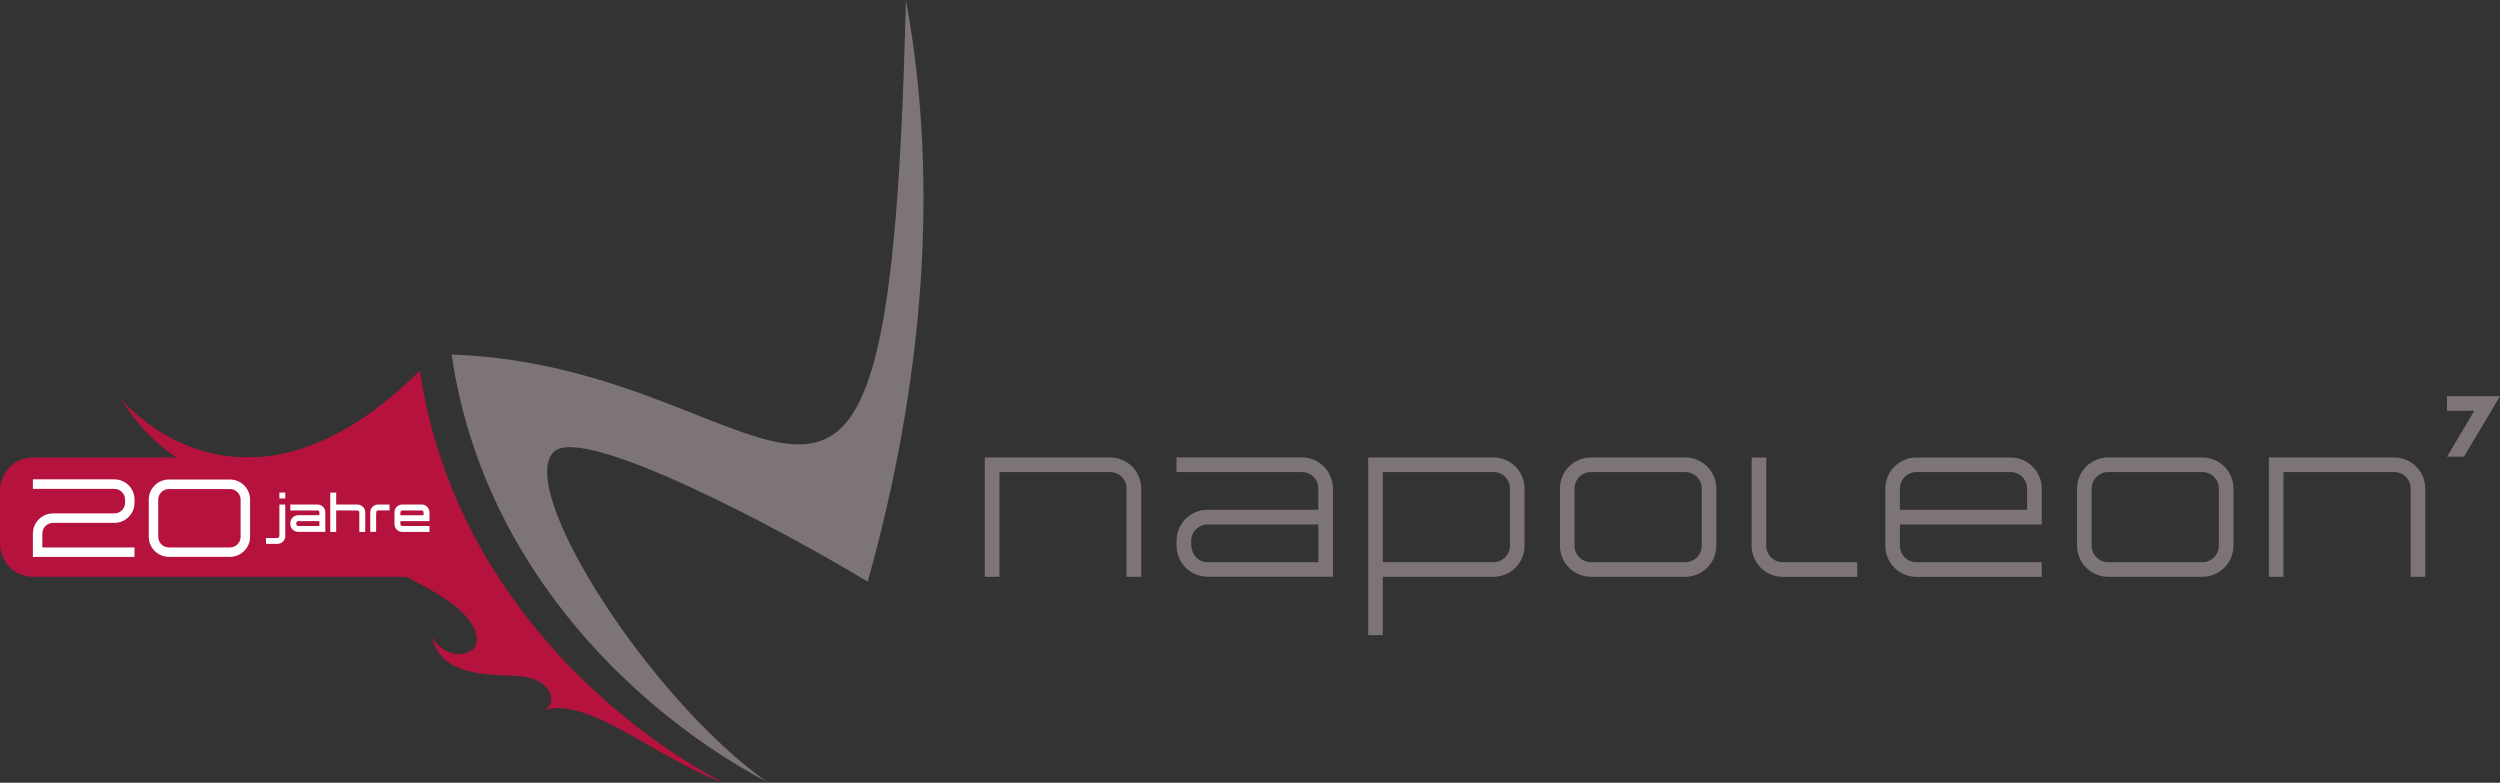 <?xml version="1.0" encoding="UTF-8"?>
<svg id="Ebene_2" data-name="Ebene 2" xmlns="http://www.w3.org/2000/svg" viewBox="0 0 438.77 137.38">
  <rect x="0" y="0" width="438.77" height="137.38" fill="#333333" stroke="none"/>
  <defs>
    <style>
      .cls-1 {
        fill-rule: evenodd;
      }

      .cls-1, .cls-2 {
        fill: #7d747a;
      }

      .cls-3 {
        fill: #fff;
      }

      .cls-4 {
        fill: #b5123e;
      }

      .cls-5 {
        fill: none;
        stroke: #fff;
        stroke-miterlimit: 3.86;
        stroke-width: .51px;
      }
    </style>
  </defs>
  <g id="Ebene_1-2" data-name="Ebene 1">
    <g id="Vordergrund">
      <g>
        <path class="cls-2" d="M134.7,137.27c-21.22-11.14-49.79-36.32-55.44-75.05,60.52,2.18,76.83,60.61,79.73-62.22,6.05,32.68,2.9,67.79-6.7,102.09-14.27-8.66-50.04-27.85-55.12-22.77-6.64,6.64,16.97,43.54,37.52,57.96Z"/>
        <path class="cls-4" d="M73.68,65.07c.06.39.13.8.21,1.21,5.88,36.49,32.79,60.34,53.04,71.1-12.07-4.51-23.42-15.05-31.44-12.8,2.43-.91,1.69-5.82-5.28-5.98-6.97-.16-12.94-.77-14.44-6.86,1.43,2.67,4.98,4.04,7.15,2.27,1.43-1.16,1.7-5.37-7.07-10.32-9.37-5.29-17.85-9.05-24.69-5.09,1.1-1.51,7.78-5.04,12.54-3.54,5.37,1.7,9.19.71,9.33-2.83.22-5.61-4.52-8.91-15.36-7.53-19.14,2.43-29.31-3.5-36.54-14.78,0,0,21.21,26.27,52.54-4.86Z"/>
        <path class="cls-4" d="M72.86,80.29l10.58,20.94H5.77c-3.19,0-5.77-2.58-5.77-5.77v-9.4c0-3.19,2.58-5.77,5.77-5.77h67.09Z"/>
        <g>
          <path class="cls-3" d="M62.73,89.33h-3.98v3.77h-.53v-6.39h.53v2.1h3.98c.62,0,1.12.5,1.12,1.12v3.17h-.53v-3.17c0-.33-.26-.59-.59-.59ZM65.76,89.92v3.17h-.52v-3.17c0-.62.5-1.12,1.12-1.12h1.75v.53h-1.75c-.33,0-.59.26-.59.59ZM55.72,89.33h-4.51v-.53h4.51c.62,0,1.12.5,1.12,1.12v3.17h-4.51c-.62,0-1.12-.5-1.12-1.12v-.17c0-.62.5-1.12,1.12-1.12h3.98v-.77c0-.33-.26-.59-.59-.59ZM51.74,91.9c0,.4.26.67.59.67h3.98v-1.36h-3.98c-.33,0-.59.27-.59.59v.1ZM49.29,87.23v-.53h.52v.53h-.52ZM49.29,94.08v-5.27h.52v5.27c0,.62-.5,1.12-1.12,1.12h-1.75v-.52h1.75c.33,0,.59-.27.59-.59ZM70.02,91.21v.77c0,.33.26.59.59.59h4.51v.53h-4.51c-.62,0-1.12-.5-1.12-1.12v-2.06c0-.62.5-1.12,1.12-1.12h3.39c.62,0,1.12.5,1.12,1.12v1.29h-5.1ZM70.61,89.33c-.33,0-.59.27-.59.59v.77h4.57v-.77c0-.33-.26-.59-.59-.59h-3.39Z"/>
          <path class="cls-5" d="M62.73,89.33h-3.98v3.77h-.53v-6.39h.53v2.1h3.98c.62,0,1.12.5,1.12,1.12v3.17h-.53v-3.17c0-.33-.26-.59-.59-.59ZM65.76,89.92v3.17h-.52v-3.17c0-.62.5-1.12,1.12-1.12h1.75v.53h-1.75c-.33,0-.59.26-.59.59ZM55.72,89.33h-4.51v-.53h4.51c.62,0,1.12.5,1.12,1.12v3.17h-4.51c-.62,0-1.12-.5-1.12-1.12v-.17c0-.62.5-1.12,1.12-1.12h3.98v-.77c0-.33-.26-.59-.59-.59ZM51.74,91.9c0,.4.26.67.59.67h3.98v-1.36h-3.98c-.33,0-.59.27-.59.59v.1ZM49.29,87.23v-.53h.52v.53h-.52ZM49.29,94.08v-5.27h.52v5.27c0,.62-.5,1.12-1.12,1.12h-1.75v-.52h1.75c.33,0,.59-.27.59-.59ZM70.02,91.21v.77c0,.33.26.59.59.59h4.51v.53h-4.51c-.62,0-1.12-.5-1.12-1.12v-2.06c0-.62.5-1.12,1.12-1.12h3.39c.62,0,1.12.5,1.12,1.12v1.29h-5.1ZM70.61,89.33c-.33,0-.59.27-.59.59v.77h4.57v-.77c0-.33-.26-.59-.59-.59h-3.39Z"/>
        </g>
        <path class="cls-3" d="M21.95,87.88v-.2c0-1.04-.84-1.88-1.88-1.88H5.77v-1.67h14.3c1.89,0,3.44,1.48,3.54,3.35v.75c0,1.96-1.59,3.54-3.54,3.54h-10.76c-1.04,0-1.88.84-1.88,1.88v2.43h16.17v1.67H5.77v-4.1c0-1.96,1.59-3.54,3.54-3.54h10.76c1.04,0,1.88-.84,1.88-1.88v-.36h0ZM29.64,85.83c-1.03,0-1.87.84-1.87,1.87v6.51c0,1.03.84,1.87,1.87,1.87h10.72c1.03,0,1.87-.84,1.87-1.87v-6.51c0-1.03-.84-1.87-1.87-1.87h-10.72ZM29.64,84.16h10.72c1.95,0,3.53,1.58,3.53,3.53v6.51c0,1.95-1.58,3.53-3.53,3.53h-10.72c-1.95,0-3.53-1.58-3.53-3.53v-6.51c0-1.95,1.58-3.53,3.53-3.53Z"/>
        <path class="cls-1" d="M369.99,82.85c-1.59,0-2.89,1.29-2.89,2.89v10.04c0,1.59,1.29,2.89,2.89,2.89h16.55c1.59,0,2.89-1.29,2.89-2.89v-10.04c0-1.59-1.29-2.89-2.89-2.89h-16.55ZM279.23,80.29h16.55c3.01,0,5.45,2.44,5.45,5.45v10.04c0,3.01-2.44,5.45-5.45,5.45h-16.55c-3.01,0-5.45-2.44-5.45-5.45v-10.04c0-3.01,2.44-5.45,5.45-5.45ZM279.23,82.85c-1.59,0-2.89,1.29-2.89,2.89v10.04c0,1.59,1.29,2.89,2.89,2.89h16.55c1.59,0,2.89-1.29,2.89-2.89v-10.04c0-1.59-1.29-2.89-2.89-2.89h-16.55ZM194.84,82.85h-19.43v18.38h-2.57v-20.94h22c3.01,0,5.45,2.44,5.45,5.45v15.49h-2.57v-15.49c0-1.59-1.29-2.89-2.89-2.89ZM209.06,95.42c0,1.95,1.29,3.25,2.89,3.25h19.43v-6.62h-19.43c-1.59,0-2.89,1.29-2.89,2.89v.49h0ZM228.49,82.85h-22v-2.57h22c3.01,0,5.45,2.44,5.45,5.45v15.49h-22c-3.01,0-5.45-2.44-5.45-5.45v-.85c0-3.01,2.44-5.45,5.45-5.45h19.43v-3.74c0-1.59-1.29-2.88-2.89-2.88ZM262.12,82.85h-19.43v15.81h19.43c1.59,0,2.89-1.29,2.89-2.89v-10.04c0-1.59-1.29-2.89-2.89-2.89ZM262.12,80.29c3.01,0,5.45,2.44,5.45,5.45v10.04c0,3.01-2.44,5.45-5.45,5.45h-19.43v10.24h-2.56v-31.18h22ZM336.34,82.85c-1.59,0-2.89,1.29-2.89,2.89v3.74h22.32v-3.74c0-1.59-1.29-2.89-2.89-2.89h-16.55ZM333.45,92.04v3.74c0,1.59,1.29,2.89,2.89,2.89h22v2.57h-22c-3.01,0-5.45-2.44-5.45-5.45v-10.04c0-3.01,2.44-5.45,5.45-5.45h16.55c3.01,0,5.45,2.44,5.45,5.45v6.3h-24.88ZM309.99,95.78c0,1.59,1.29,2.89,2.89,2.89h13.08v2.57h-13.08c-3.01,0-5.45-2.44-5.45-5.45v-15.49h2.56v15.49h0ZM420.19,82.85h-19.43v18.38h-2.56v-20.94h22c3.01,0,5.45,2.44,5.45,5.45v15.49h-2.56v-15.49c0-1.59-1.29-2.89-2.89-2.89ZM429.47,69.54h9.29l-6.31,10.61h-2.98l4.79-8.05h-4.79v-2.57ZM369.99,80.29h16.55c3.01,0,5.45,2.44,5.45,5.45v10.04c0,3.01-2.44,5.45-5.45,5.45h-16.55c-3.01,0-5.45-2.44-5.45-5.45v-10.04c0-3.01,2.44-5.45,5.45-5.45Z"/>
      </g>
    </g>
  </g>
</svg>